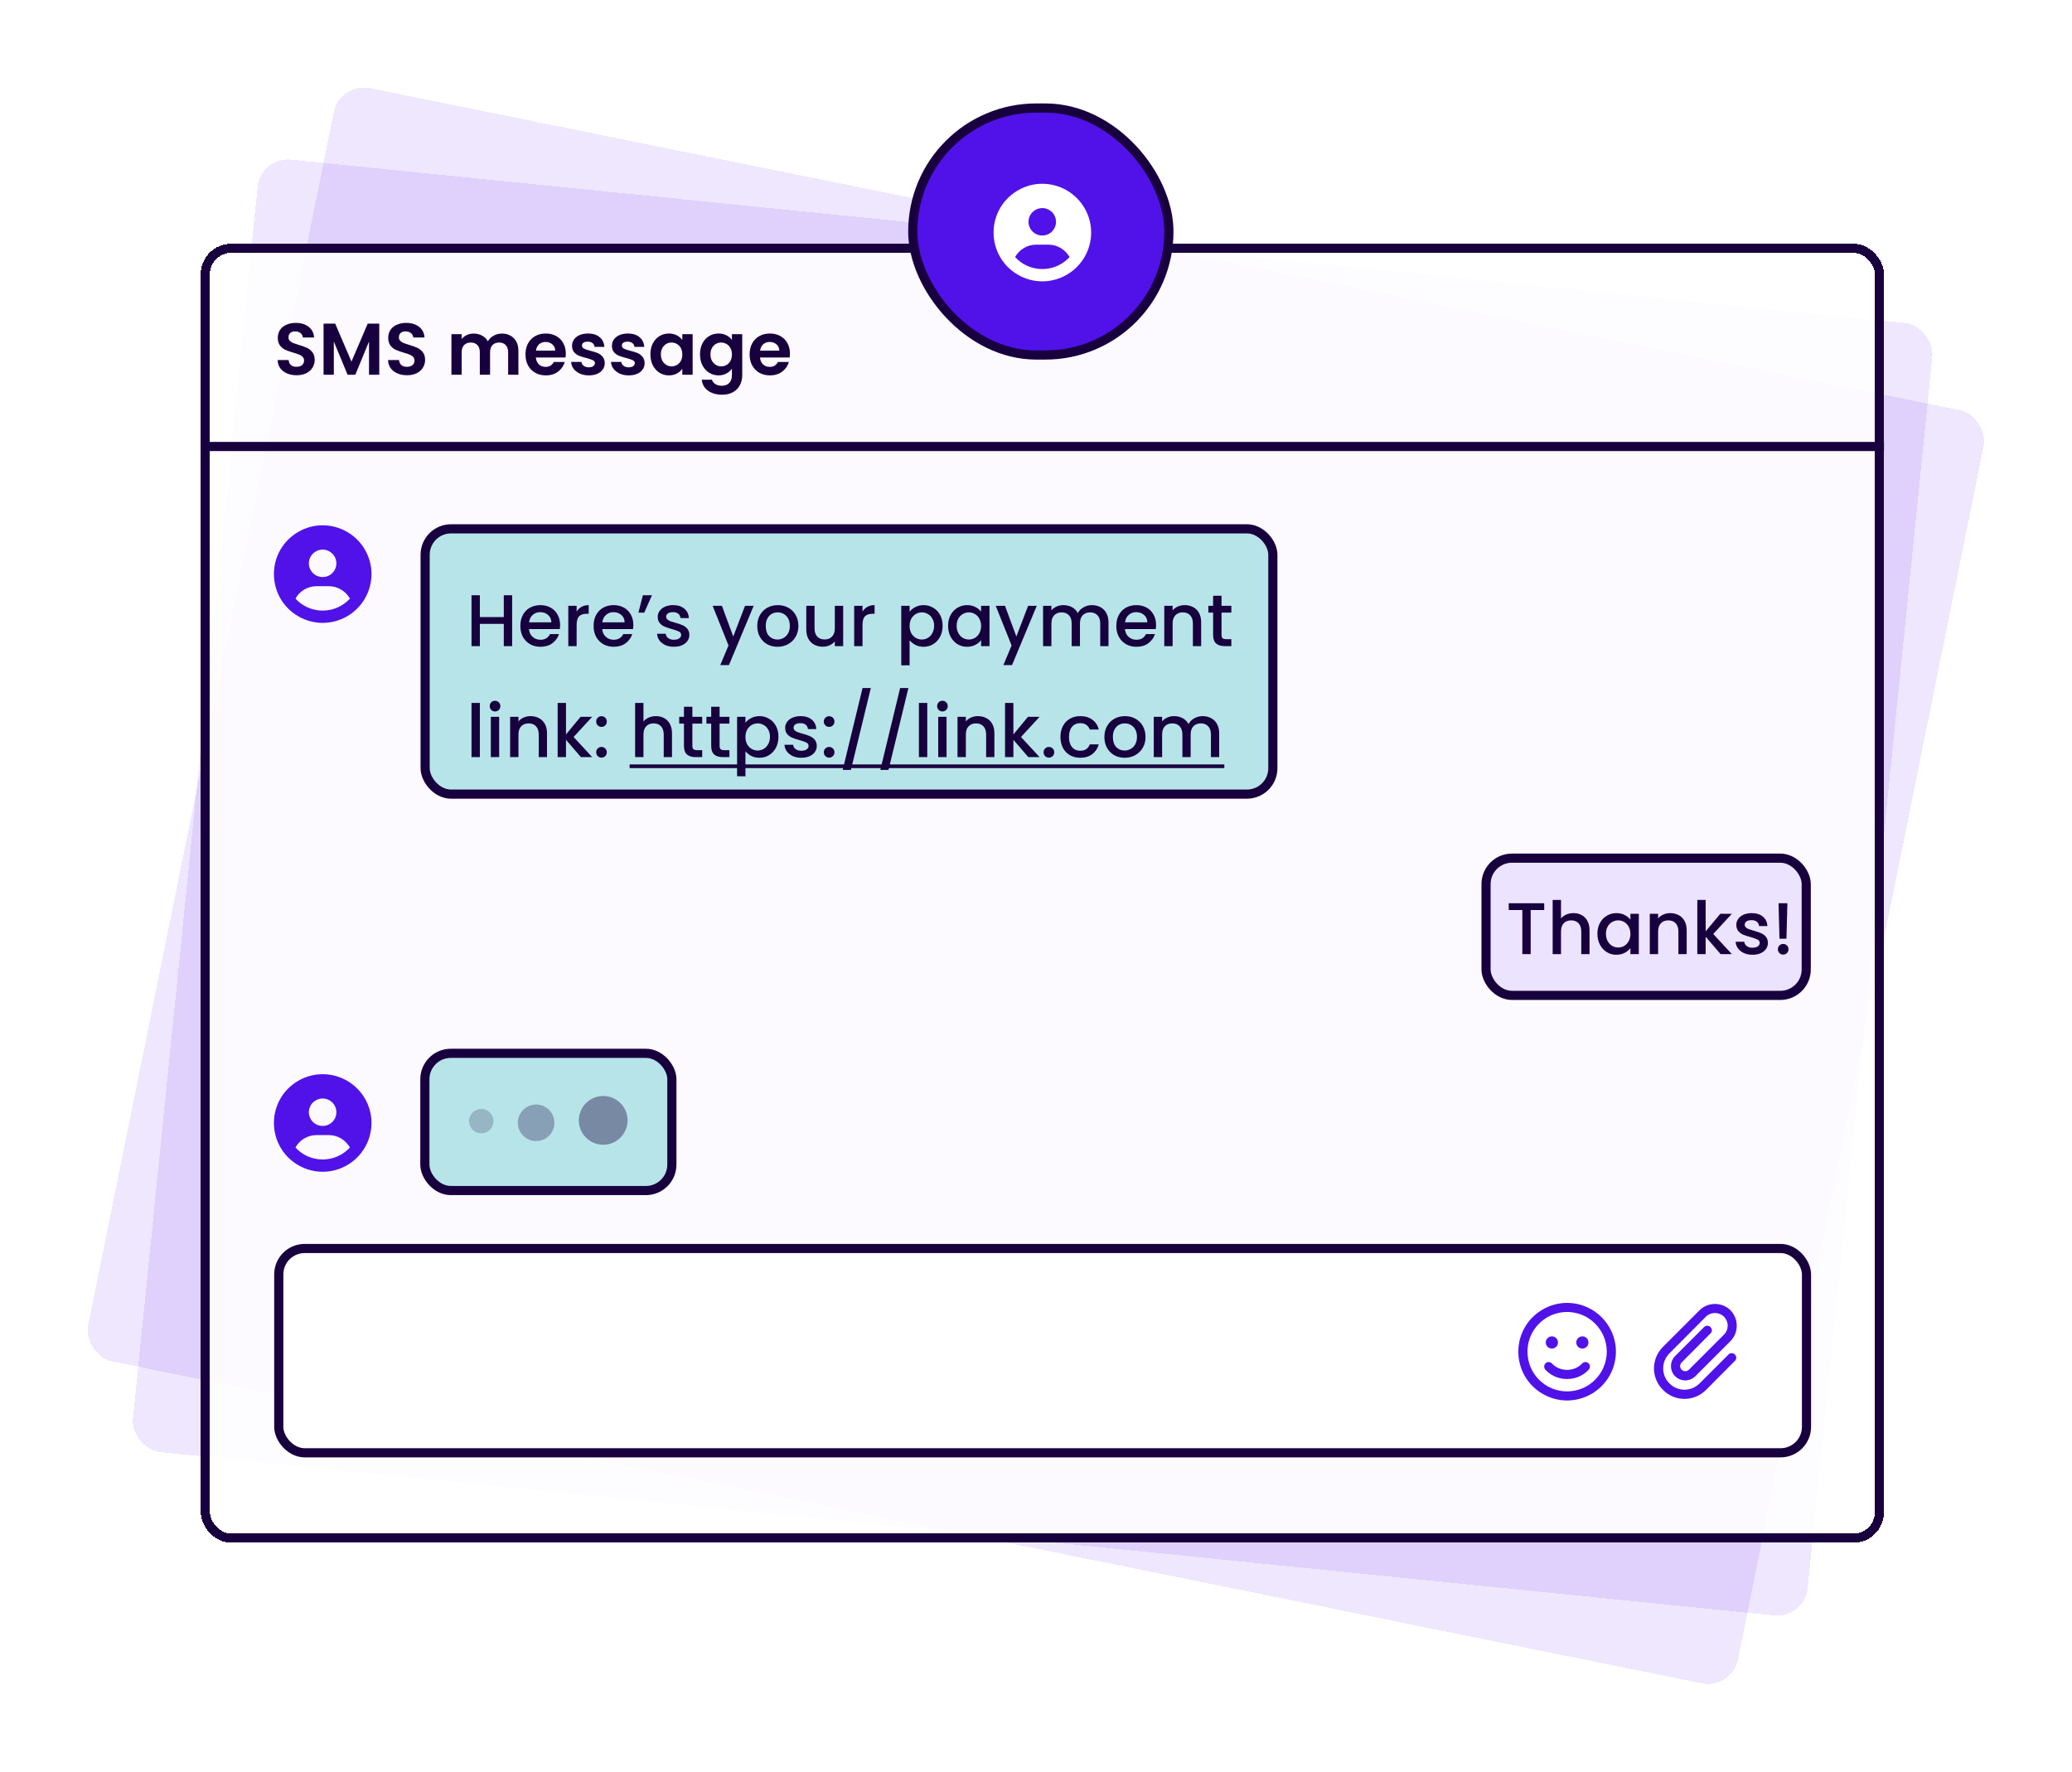 <svg width="504" height="431" viewBox="0 0 504 431" fill="none" xmlns="http://www.w3.org/2000/svg">
<g filter="url(#filter0_d_6183_6848)">
<rect x="79.722" y="17" width="409.438" height="315.979" rx="7.417" transform="rotate(11.449 79.722 17)" fill="#5012E9" fill-opacity="0.1" shape-rendering="crispEdges"/>
</g>
<g filter="url(#filter1_bd_6183_6848)">
<rect x="63.412" y="35.114" width="409.438" height="315.979" rx="7.417" transform="rotate(5.779 63.412 35.114)" fill="#5012E9" fill-opacity="0.1" shape-rendering="crispEdges"/>
</g>
<g filter="url(#filter2_bd_6183_6848)">
<rect x="48.828" y="56.312" width="409.438" height="315.979" rx="7.417" fill="white" fill-opacity="0.9" shape-rendering="crispEdges"/>
<rect x="49.941" y="57.425" width="407.213" height="313.754" rx="6.305" stroke="#18003E" stroke-width="2.225" shape-rendering="crispEdges"/>
</g>
<rect x="103.412" y="128.631" width="206.202" height="64.531" rx="6.305" fill="#B7E4E8" stroke="#18003E" stroke-width="2.225"/>
<rect x="361.469" y="208.739" width="77.882" height="33.378" rx="6.305" fill="#ECE4FF" stroke="#18003E" stroke-width="2.225"/>
<rect x="103.346" y="256.21" width="60.081" height="33.378" rx="6.305" fill="#B7E4E8" stroke="#18003E" stroke-width="2.225"/>
<path d="M72.148 91.271C71.282 91.271 70.499 91.123 69.799 90.826C69.11 90.53 68.564 90.102 68.161 89.545C67.757 88.987 67.55 88.328 67.538 87.569H70.208C70.244 88.079 70.422 88.482 70.742 88.779C71.074 89.076 71.525 89.224 72.095 89.224C72.677 89.224 73.133 89.088 73.466 88.815C73.798 88.53 73.964 88.162 73.964 87.711C73.964 87.343 73.851 87.04 73.626 86.803C73.4 86.566 73.116 86.382 72.772 86.251C72.439 86.109 71.976 85.955 71.383 85.788C70.576 85.551 69.917 85.32 69.407 85.094C68.909 84.857 68.475 84.507 68.107 84.044C67.751 83.569 67.573 82.94 67.573 82.157C67.573 81.421 67.757 80.78 68.125 80.234C68.493 79.688 69.009 79.273 69.674 78.988C70.339 78.692 71.098 78.543 71.953 78.543C73.234 78.543 74.273 78.858 75.068 79.487C75.875 80.104 76.32 80.97 76.403 82.086H73.662C73.638 81.659 73.454 81.308 73.11 81.035C72.777 80.751 72.332 80.608 71.775 80.608C71.288 80.608 70.896 80.733 70.6 80.982C70.315 81.231 70.172 81.593 70.172 82.068C70.172 82.4 70.279 82.679 70.493 82.905C70.718 83.118 70.991 83.296 71.312 83.439C71.644 83.569 72.107 83.723 72.7 83.901C73.507 84.139 74.166 84.376 74.676 84.614C75.186 84.851 75.626 85.207 75.993 85.682C76.362 86.156 76.545 86.779 76.545 87.551C76.545 88.215 76.373 88.832 76.029 89.402C75.685 89.972 75.181 90.429 74.516 90.773C73.851 91.105 73.062 91.271 72.148 91.271ZM92.253 78.721V91.147H89.761V83.065L86.432 91.147H84.545L81.198 83.065V91.147H78.706V78.721H81.537L85.489 87.96L89.441 78.721H92.253ZM99.007 91.271C98.141 91.271 97.358 91.123 96.657 90.826C95.969 90.53 95.423 90.102 95.02 89.545C94.616 88.987 94.409 88.328 94.397 87.569H97.067C97.103 88.079 97.281 88.482 97.601 88.779C97.933 89.076 98.384 89.224 98.954 89.224C99.535 89.224 99.992 89.088 100.325 88.815C100.657 88.53 100.823 88.162 100.823 87.711C100.823 87.343 100.71 87.04 100.485 86.803C100.259 86.566 99.975 86.382 99.63 86.251C99.298 86.109 98.835 85.955 98.242 85.788C97.435 85.551 96.776 85.32 96.266 85.094C95.767 84.857 95.334 84.507 94.966 84.044C94.61 83.569 94.432 82.94 94.432 82.157C94.432 81.421 94.616 80.78 94.984 80.234C95.352 79.688 95.868 79.273 96.533 78.988C97.198 78.692 97.957 78.543 98.811 78.543C100.093 78.543 101.132 78.858 101.927 79.487C102.734 80.104 103.179 80.97 103.262 82.086H100.52C100.497 81.659 100.313 81.308 99.969 81.035C99.636 80.751 99.191 80.608 98.633 80.608C98.147 80.608 97.755 80.733 97.459 80.982C97.174 81.231 97.031 81.593 97.031 82.068C97.031 82.4 97.138 82.679 97.352 82.905C97.577 83.118 97.85 83.296 98.171 83.439C98.503 83.569 98.966 83.723 99.559 83.901C100.366 84.139 101.025 84.376 101.535 84.614C102.045 84.851 102.485 85.207 102.852 85.682C103.22 86.156 103.404 86.779 103.404 87.551C103.404 88.215 103.232 88.832 102.888 89.402C102.544 89.972 102.04 90.429 101.375 90.773C100.71 91.105 99.921 91.271 99.007 91.271ZM122.054 81.142C123.265 81.142 124.238 81.516 124.974 82.264C125.721 82.999 126.095 84.032 126.095 85.361V91.147H123.603V85.699C123.603 84.928 123.407 84.341 123.016 83.937C122.624 83.522 122.09 83.314 121.413 83.314C120.737 83.314 120.197 83.522 119.794 83.937C119.402 84.341 119.206 84.928 119.206 85.699V91.147H116.714V85.699C116.714 84.928 116.518 84.341 116.126 83.937C115.735 83.522 115.201 83.314 114.524 83.314C113.836 83.314 113.29 83.522 112.886 83.937C112.495 84.341 112.299 84.928 112.299 85.699V91.147H109.807V81.285H112.299V82.477C112.619 82.062 113.029 81.736 113.527 81.498C114.038 81.261 114.595 81.142 115.201 81.142C115.972 81.142 116.66 81.308 117.266 81.641C117.871 81.961 118.34 82.424 118.672 83.029C118.992 82.46 119.455 82.003 120.061 81.658C120.678 81.314 121.342 81.142 122.054 81.142ZM137.628 86.002C137.628 86.358 137.604 86.678 137.557 86.963H130.347C130.407 87.675 130.656 88.233 131.095 88.637C131.534 89.04 132.074 89.242 132.715 89.242C133.641 89.242 134.299 88.844 134.691 88.049H137.379C137.094 88.999 136.548 89.782 135.741 90.399C134.934 91.004 133.943 91.307 132.768 91.307C131.819 91.307 130.964 91.099 130.205 90.684C129.457 90.257 128.87 89.657 128.442 88.886C128.027 88.115 127.819 87.224 127.819 86.216C127.819 85.195 128.027 84.299 128.442 83.528C128.858 82.756 129.439 82.163 130.187 81.748C130.935 81.332 131.795 81.124 132.768 81.124C133.706 81.124 134.543 81.326 135.278 81.73C136.026 82.133 136.602 82.709 137.005 83.456C137.42 84.192 137.628 85.041 137.628 86.002ZM135.047 85.29C135.035 84.649 134.804 84.139 134.353 83.759C133.902 83.367 133.35 83.172 132.697 83.172C132.08 83.172 131.558 83.362 131.131 83.741C130.715 84.109 130.46 84.625 130.365 85.29H135.047ZM143.221 91.307C142.414 91.307 141.69 91.165 141.049 90.88C140.409 90.583 139.898 90.185 139.518 89.687C139.151 89.189 138.949 88.637 138.913 88.031H141.423C141.471 88.411 141.655 88.726 141.975 88.975C142.307 89.224 142.717 89.349 143.203 89.349C143.678 89.349 144.046 89.254 144.307 89.064C144.58 88.874 144.717 88.631 144.717 88.334C144.717 88.014 144.55 87.776 144.218 87.622C143.898 87.456 143.381 87.278 142.669 87.088C141.934 86.91 141.328 86.726 140.854 86.536C140.391 86.346 139.987 86.055 139.643 85.664C139.311 85.272 139.145 84.744 139.145 84.079C139.145 83.534 139.299 83.035 139.607 82.584C139.928 82.133 140.379 81.777 140.96 81.516C141.554 81.255 142.248 81.124 143.043 81.124C144.218 81.124 145.156 81.421 145.856 82.014C146.556 82.596 146.942 83.385 147.013 84.382H144.628C144.592 83.99 144.426 83.682 144.129 83.456C143.844 83.219 143.459 83.1 142.972 83.1C142.521 83.1 142.171 83.183 141.922 83.35C141.684 83.516 141.566 83.747 141.566 84.044C141.566 84.376 141.732 84.631 142.064 84.809C142.396 84.975 142.913 85.148 143.613 85.326C144.325 85.504 144.912 85.688 145.375 85.877C145.838 86.067 146.236 86.364 146.568 86.767C146.912 87.159 147.09 87.681 147.102 88.334C147.102 88.904 146.942 89.414 146.621 89.865C146.313 90.316 145.862 90.672 145.268 90.933C144.687 91.182 144.004 91.307 143.221 91.307ZM152.922 91.307C152.115 91.307 151.391 91.165 150.75 90.88C150.109 90.583 149.599 90.185 149.219 89.687C148.851 89.189 148.649 88.637 148.614 88.031H151.124C151.171 88.411 151.355 88.726 151.676 88.975C152.008 89.224 152.417 89.349 152.904 89.349C153.379 89.349 153.747 89.254 154.008 89.064C154.281 88.874 154.417 88.631 154.417 88.334C154.417 88.014 154.251 87.776 153.919 87.622C153.598 87.456 153.082 87.278 152.37 87.088C151.634 86.91 151.029 86.726 150.554 86.536C150.091 86.346 149.688 86.055 149.344 85.664C149.011 85.272 148.845 84.744 148.845 84.079C148.845 83.534 148.999 83.035 149.308 82.584C149.628 82.133 150.079 81.777 150.661 81.516C151.254 81.255 151.949 81.124 152.744 81.124C153.919 81.124 154.856 81.421 155.556 82.014C156.257 82.596 156.642 83.385 156.713 84.382H154.328C154.292 83.99 154.126 83.682 153.83 83.456C153.545 83.219 153.159 83.1 152.672 83.1C152.221 83.1 151.871 83.183 151.622 83.35C151.385 83.516 151.266 83.747 151.266 84.044C151.266 84.376 151.432 84.631 151.765 84.809C152.097 84.975 152.613 85.148 153.313 85.326C154.025 85.504 154.613 85.688 155.076 85.877C155.539 86.067 155.936 86.364 156.268 86.767C156.613 87.159 156.791 87.681 156.802 88.334C156.802 88.904 156.642 89.414 156.322 89.865C156.013 90.316 155.562 90.672 154.969 90.933C154.387 91.182 153.705 91.307 152.922 91.307ZM158.207 86.18C158.207 85.183 158.403 84.299 158.795 83.528C159.198 82.756 159.738 82.163 160.415 81.748C161.103 81.332 161.869 81.124 162.711 81.124C163.447 81.124 164.088 81.273 164.634 81.569C165.192 81.866 165.637 82.24 165.969 82.691V81.285H168.479V91.147H165.969V89.705C165.648 90.168 165.203 90.553 164.634 90.862C164.076 91.159 163.429 91.307 162.693 91.307C161.863 91.307 161.103 91.093 160.415 90.666C159.738 90.239 159.198 89.639 158.795 88.868C158.403 88.085 158.207 87.189 158.207 86.18ZM165.969 86.216C165.969 85.61 165.85 85.094 165.613 84.667C165.376 84.228 165.055 83.895 164.652 83.67C164.248 83.433 163.815 83.314 163.352 83.314C162.889 83.314 162.462 83.427 162.07 83.652C161.679 83.878 161.358 84.21 161.109 84.649C160.872 85.076 160.753 85.587 160.753 86.18C160.753 86.773 160.872 87.296 161.109 87.747C161.358 88.186 161.679 88.524 162.07 88.761C162.474 88.999 162.901 89.117 163.352 89.117C163.815 89.117 164.248 89.005 164.652 88.779C165.055 88.542 165.376 88.21 165.613 87.782C165.85 87.343 165.969 86.821 165.969 86.216ZM174.776 81.124C175.512 81.124 176.159 81.273 176.716 81.569C177.274 81.854 177.713 82.228 178.034 82.691V81.285H180.544V91.218C180.544 92.132 180.36 92.945 179.992 93.657C179.624 94.381 179.072 94.95 178.336 95.366C177.601 95.793 176.71 96.007 175.666 96.007C174.266 96.007 173.115 95.68 172.213 95.028C171.322 94.375 170.818 93.485 170.699 92.357H173.174C173.304 92.808 173.583 93.164 174.011 93.425C174.45 93.698 174.978 93.835 175.595 93.835C176.319 93.835 176.906 93.615 177.357 93.176C177.808 92.749 178.034 92.096 178.034 91.218V89.687C177.713 90.15 177.268 90.535 176.699 90.844C176.141 91.153 175.5 91.307 174.776 91.307C173.945 91.307 173.186 91.093 172.497 90.666C171.809 90.239 171.263 89.639 170.86 88.868C170.468 88.085 170.272 87.189 170.272 86.18C170.272 85.183 170.468 84.299 170.86 83.528C171.263 82.756 171.803 82.163 172.48 81.748C173.168 81.332 173.933 81.124 174.776 81.124ZM178.034 86.216C178.034 85.61 177.915 85.094 177.678 84.667C177.44 84.228 177.12 83.895 176.716 83.67C176.313 83.433 175.88 83.314 175.417 83.314C174.954 83.314 174.527 83.427 174.135 83.652C173.744 83.878 173.423 84.21 173.174 84.649C172.936 85.076 172.818 85.587 172.818 86.18C172.818 86.773 172.936 87.296 173.174 87.747C173.423 88.186 173.744 88.524 174.135 88.761C174.539 88.999 174.966 89.117 175.417 89.117C175.88 89.117 176.313 89.005 176.716 88.779C177.12 88.542 177.44 88.21 177.678 87.782C177.915 87.343 178.034 86.821 178.034 86.216ZM192.146 86.002C192.146 86.358 192.122 86.678 192.074 86.963H184.865C184.924 87.675 185.173 88.233 185.612 88.637C186.052 89.04 186.592 89.242 187.232 89.242C188.158 89.242 188.817 88.844 189.208 88.049H191.896C191.612 88.999 191.066 89.782 190.259 90.399C189.452 91.004 188.461 91.307 187.286 91.307C186.336 91.307 185.482 91.099 184.722 90.684C183.975 90.257 183.387 89.657 182.96 88.886C182.545 88.115 182.337 87.224 182.337 86.216C182.337 85.195 182.545 84.299 182.96 83.528C183.375 82.756 183.957 82.163 184.705 81.748C185.452 81.332 186.313 81.124 187.286 81.124C188.223 81.124 189.06 81.326 189.796 81.73C190.544 82.133 191.119 82.709 191.523 83.456C191.938 84.192 192.146 85.041 192.146 86.002ZM189.564 85.29C189.553 84.649 189.321 84.139 188.87 83.759C188.419 83.367 187.867 83.172 187.215 83.172C186.598 83.172 186.075 83.362 185.648 83.741C185.233 84.109 184.978 84.625 184.883 85.29H189.564Z" fill="#18003E"/>
<a href="https://link.com">
<rect fill="black" fill-opacity="0" y="0.149" width="126.103" height="26.703"/>
</a>
<path d="M124.574 144.789V157.161H122.545V151.749H116.724V157.161H114.694V144.789H116.724V150.094H122.545V144.789H124.574ZM136.236 152.016C136.236 152.384 136.212 152.717 136.165 153.013H128.67C128.73 153.797 129.02 154.426 129.542 154.9C130.065 155.375 130.706 155.612 131.465 155.612C132.557 155.612 133.328 155.155 133.779 154.242H135.969C135.672 155.144 135.132 155.885 134.349 156.467C133.578 157.037 132.616 157.321 131.465 157.321C130.527 157.321 129.685 157.114 128.937 156.698C128.201 156.271 127.62 155.678 127.193 154.918C126.777 154.147 126.57 153.257 126.57 152.248C126.57 151.239 126.771 150.355 127.175 149.595C127.59 148.824 128.166 148.231 128.902 147.815C129.649 147.4 130.504 147.192 131.465 147.192C132.391 147.192 133.216 147.394 133.939 147.797C134.663 148.201 135.227 148.771 135.631 149.506C136.034 150.23 136.236 151.067 136.236 152.016ZM134.117 151.376C134.106 150.628 133.839 150.029 133.316 149.578C132.794 149.127 132.147 148.901 131.376 148.901C130.676 148.901 130.077 149.127 129.578 149.578C129.08 150.017 128.783 150.616 128.688 151.376H134.117ZM140.262 148.777C140.559 148.278 140.951 147.892 141.437 147.619C141.936 147.335 142.523 147.192 143.2 147.192V149.293H142.683C141.888 149.293 141.283 149.495 140.868 149.898C140.464 150.302 140.262 151.002 140.262 151.999V157.161H138.233V147.352H140.262V148.777ZM154.055 152.016C154.055 152.384 154.031 152.717 153.984 153.013H146.489C146.549 153.797 146.839 154.426 147.361 154.9C147.884 155.375 148.525 155.612 149.284 155.612C150.376 155.612 151.147 155.155 151.598 154.242H153.788C153.491 155.144 152.951 155.885 152.168 156.467C151.397 157.037 150.435 157.321 149.284 157.321C148.347 157.321 147.504 157.114 146.756 156.698C146.02 156.271 145.439 155.678 145.012 154.918C144.596 154.147 144.389 153.257 144.389 152.248C144.389 151.239 144.59 150.355 144.994 149.595C145.409 148.824 145.985 148.231 146.721 147.815C147.468 147.4 148.323 147.192 149.284 147.192C150.21 147.192 151.035 147.394 151.759 147.797C152.482 148.201 153.046 148.771 153.45 149.506C153.853 150.23 154.055 151.067 154.055 152.016ZM151.937 151.376C151.925 150.628 151.658 150.029 151.135 149.578C150.613 149.127 149.966 148.901 149.195 148.901C148.495 148.901 147.896 149.127 147.397 149.578C146.899 150.017 146.602 150.616 146.507 151.376H151.937ZM156.372 144.789H158.58L156.711 149.026H155.287L156.372 144.789ZM163.924 157.321C163.152 157.321 162.458 157.185 161.841 156.912C161.236 156.627 160.755 156.247 160.399 155.773C160.043 155.286 159.853 154.746 159.829 154.153H161.93C161.966 154.568 162.161 154.918 162.517 155.203C162.885 155.476 163.342 155.612 163.888 155.612C164.458 155.612 164.897 155.506 165.205 155.292C165.526 155.066 165.686 154.782 165.686 154.437C165.686 154.07 165.508 153.797 165.152 153.619C164.808 153.441 164.256 153.245 163.496 153.031C162.761 152.829 162.161 152.634 161.698 152.444C161.236 152.254 160.832 151.963 160.488 151.571C160.156 151.18 159.99 150.664 159.99 150.023C159.99 149.5 160.144 149.026 160.452 148.599C160.761 148.159 161.2 147.815 161.77 147.566C162.351 147.317 163.016 147.192 163.763 147.192C164.879 147.192 165.775 147.477 166.452 148.047C167.14 148.604 167.508 149.37 167.555 150.343H165.526C165.49 149.904 165.312 149.554 164.992 149.293C164.671 149.032 164.238 148.901 163.692 148.901C163.158 148.901 162.749 149.002 162.464 149.204C162.179 149.406 162.037 149.673 162.037 150.005C162.037 150.266 162.132 150.486 162.322 150.664C162.511 150.842 162.743 150.984 163.016 151.091C163.289 151.186 163.692 151.31 164.226 151.465C164.938 151.654 165.52 151.85 165.971 152.052C166.434 152.242 166.831 152.527 167.164 152.907C167.496 153.286 167.668 153.791 167.68 154.42C167.68 154.977 167.526 155.476 167.217 155.915C166.908 156.354 166.469 156.698 165.9 156.948C165.342 157.197 164.683 157.321 163.924 157.321ZM183.327 147.352L177.31 161.772H175.209L177.203 157.001L173.34 147.352H175.601L178.36 154.829L181.226 147.352H183.327ZM189.113 157.321C188.187 157.321 187.35 157.114 186.603 156.698C185.855 156.271 185.267 155.678 184.84 154.918C184.413 154.147 184.199 153.257 184.199 152.248C184.199 151.251 184.419 150.367 184.858 149.595C185.297 148.824 185.896 148.231 186.656 147.815C187.416 147.4 188.264 147.192 189.202 147.192C190.139 147.192 190.988 147.4 191.747 147.815C192.507 148.231 193.106 148.824 193.545 149.595C193.984 150.367 194.204 151.251 194.204 152.248C194.204 153.245 193.978 154.129 193.527 154.9C193.076 155.672 192.459 156.271 191.676 156.698C190.905 157.114 190.05 157.321 189.113 157.321ZM189.113 155.559C189.635 155.559 190.121 155.434 190.572 155.185C191.035 154.936 191.409 154.562 191.694 154.064C191.979 153.565 192.121 152.96 192.121 152.248C192.121 151.536 191.985 150.936 191.712 150.45C191.439 149.951 191.077 149.578 190.626 149.328C190.175 149.079 189.688 148.955 189.166 148.955C188.644 148.955 188.157 149.079 187.706 149.328C187.267 149.578 186.917 149.951 186.656 150.45C186.395 150.936 186.264 151.536 186.264 152.248C186.264 153.304 186.531 154.123 187.065 154.705C187.611 155.274 188.294 155.559 189.113 155.559ZM205.093 147.352V157.161H203.064V156.004C202.743 156.408 202.322 156.728 201.8 156.965C201.289 157.191 200.744 157.304 200.162 157.304C199.391 157.304 198.696 157.143 198.079 156.823C197.474 156.502 196.993 156.028 196.637 155.399C196.293 154.77 196.121 154.01 196.121 153.12V147.352H198.133V152.818C198.133 153.696 198.352 154.372 198.791 154.847C199.23 155.31 199.83 155.541 200.589 155.541C201.349 155.541 201.948 155.31 202.387 154.847C202.838 154.372 203.064 153.696 203.064 152.818V147.352H205.093ZM209.8 148.777C210.097 148.278 210.488 147.892 210.975 147.619C211.473 147.335 212.061 147.192 212.737 147.192V149.293H212.221C211.426 149.293 210.821 149.495 210.405 149.898C210.002 150.302 209.8 151.002 209.8 151.999V157.161H207.771V147.352H209.8V148.777ZM221.256 148.794C221.601 148.343 222.069 147.964 222.663 147.655C223.256 147.346 223.927 147.192 224.674 147.192C225.529 147.192 226.306 147.406 227.006 147.833C227.718 148.248 228.276 148.836 228.68 149.595C229.083 150.355 229.285 151.227 229.285 152.212C229.285 153.197 229.083 154.081 228.68 154.865C228.276 155.636 227.718 156.241 227.006 156.68C226.306 157.108 225.529 157.321 224.674 157.321C223.927 157.321 223.262 157.173 222.681 156.876C222.099 156.568 221.624 156.188 221.256 155.737V161.825H219.227V147.352H221.256V148.794ZM227.22 152.212C227.22 151.536 227.078 150.954 226.793 150.468C226.52 149.969 226.152 149.595 225.689 149.346C225.238 149.085 224.751 148.955 224.229 148.955C223.719 148.955 223.232 149.085 222.77 149.346C222.319 149.607 221.951 149.987 221.666 150.486C221.393 150.984 221.256 151.571 221.256 152.248C221.256 152.924 221.393 153.518 221.666 154.028C221.951 154.526 222.319 154.906 222.77 155.167C223.232 155.428 223.719 155.559 224.229 155.559C224.751 155.559 225.238 155.428 225.689 155.167C226.152 154.894 226.52 154.503 226.793 153.992C227.078 153.482 227.22 152.889 227.22 152.212ZM230.615 152.212C230.615 151.227 230.817 150.355 231.221 149.595C231.636 148.836 232.194 148.248 232.894 147.833C233.606 147.406 234.389 147.192 235.244 147.192C236.015 147.192 236.686 147.346 237.255 147.655C237.837 147.952 238.3 148.326 238.644 148.777V147.352H240.691V157.161H238.644V155.701C238.3 156.164 237.831 156.55 237.238 156.859C236.644 157.167 235.968 157.321 235.208 157.321C234.366 157.321 233.594 157.108 232.894 156.68C232.194 156.241 231.636 155.636 231.221 154.865C230.817 154.081 230.615 153.197 230.615 152.212ZM238.644 152.248C238.644 151.571 238.501 150.984 238.217 150.486C237.944 149.987 237.582 149.607 237.131 149.346C236.68 149.085 236.193 148.955 235.671 148.955C235.149 148.955 234.662 149.085 234.211 149.346C233.76 149.595 233.392 149.969 233.108 150.468C232.835 150.954 232.698 151.536 232.698 152.212C232.698 152.889 232.835 153.482 233.108 153.992C233.392 154.503 233.76 154.894 234.211 155.167C234.674 155.428 235.161 155.559 235.671 155.559C236.193 155.559 236.68 155.428 237.131 155.167C237.582 154.906 237.944 154.526 238.217 154.028C238.501 153.518 238.644 152.924 238.644 152.248ZM252.186 147.352L246.169 161.772H244.069L246.062 157.001L242.199 147.352H244.46L247.22 154.829L250.086 147.352H252.186ZM265.591 147.192C266.363 147.192 267.051 147.352 267.656 147.673C268.274 147.993 268.754 148.468 269.098 149.097C269.454 149.726 269.632 150.486 269.632 151.376V157.161H267.621V151.678C267.621 150.8 267.401 150.129 266.962 149.667C266.523 149.192 265.924 148.955 265.164 148.955C264.405 148.955 263.799 149.192 263.348 149.667C262.909 150.129 262.69 150.8 262.69 151.678V157.161H260.678V151.678C260.678 150.8 260.459 150.129 260.019 149.667C259.58 149.192 258.981 148.955 258.222 148.955C257.462 148.955 256.857 149.192 256.406 149.667C255.967 150.129 255.747 150.8 255.747 151.678V157.161H253.718V147.352H255.747V148.474C256.079 148.07 256.501 147.756 257.011 147.53C257.521 147.305 258.067 147.192 258.649 147.192C259.432 147.192 260.132 147.358 260.749 147.691C261.366 148.023 261.841 148.504 262.173 149.133C262.47 148.539 262.933 148.07 263.562 147.726C264.191 147.37 264.867 147.192 265.591 147.192ZM281.205 152.016C281.205 152.384 281.181 152.717 281.133 153.013H273.639C273.698 153.797 273.989 154.426 274.511 154.9C275.033 155.375 275.674 155.612 276.434 155.612C277.526 155.612 278.297 155.155 278.748 154.242H280.938C280.641 155.144 280.101 155.885 279.318 156.467C278.546 157.037 277.585 157.321 276.434 157.321C275.496 157.321 274.654 157.114 273.906 156.698C273.17 156.271 272.589 155.678 272.161 154.918C271.746 154.147 271.538 153.257 271.538 152.248C271.538 151.239 271.74 150.355 272.144 149.595C272.559 148.824 273.134 148.231 273.87 147.815C274.618 147.4 275.472 147.192 276.434 147.192C277.359 147.192 278.184 147.394 278.908 147.797C279.632 148.201 280.196 148.771 280.599 149.506C281.003 150.23 281.205 151.067 281.205 152.016ZM279.086 151.376C279.074 150.628 278.807 150.029 278.285 149.578C277.763 149.127 277.116 148.901 276.345 148.901C275.645 148.901 275.045 149.127 274.547 149.578C274.048 150.017 273.752 150.616 273.657 151.376H279.086ZM288.151 147.192C288.922 147.192 289.61 147.352 290.216 147.673C290.833 147.993 291.313 148.468 291.657 149.097C292.002 149.726 292.174 150.486 292.174 151.376V157.161H290.162V151.678C290.162 150.8 289.943 150.129 289.503 149.667C289.064 149.192 288.465 148.955 287.706 148.955C286.946 148.955 286.341 149.192 285.89 149.667C285.451 150.129 285.231 150.8 285.231 151.678V157.161H283.202V147.352H285.231V148.474C285.563 148.07 285.985 147.756 286.495 147.53C287.017 147.305 287.569 147.192 288.151 147.192ZM297.13 149.008V154.437C297.13 154.805 297.213 155.072 297.379 155.239C297.557 155.393 297.854 155.47 298.269 155.47H299.515V157.161H297.913C296.999 157.161 296.299 156.948 295.813 156.52C295.326 156.093 295.083 155.399 295.083 154.437V149.008H293.926V147.352H295.083V144.914H297.13V147.352H299.515V149.008H297.13ZM116.724 170.988V184.161H114.694V170.988H116.724ZM120.421 173.053C120.053 173.053 119.744 172.928 119.495 172.679C119.246 172.43 119.121 172.121 119.121 171.753C119.121 171.385 119.246 171.077 119.495 170.828C119.744 170.578 120.053 170.454 120.421 170.454C120.777 170.454 121.079 170.578 121.329 170.828C121.578 171.077 121.703 171.385 121.703 171.753C121.703 172.121 121.578 172.43 121.329 172.679C121.079 172.928 120.777 173.053 120.421 173.053ZM121.418 174.352V184.161H119.388V174.352H121.418ZM129.031 174.192C129.802 174.192 130.491 174.352 131.096 174.673C131.713 174.993 132.194 175.468 132.538 176.097C132.882 176.726 133.054 177.486 133.054 178.376V184.161H131.043V178.678C131.043 177.8 130.823 177.129 130.384 176.667C129.945 176.192 129.345 175.955 128.586 175.955C127.826 175.955 127.221 176.192 126.77 176.667C126.331 177.129 126.111 177.8 126.111 178.678V184.161H124.082V174.352H126.111V175.474C126.444 175.07 126.865 174.756 127.375 174.53C127.898 174.305 128.449 174.192 129.031 174.192ZM139.523 179.266L144.045 184.161H141.304L137.672 179.942V184.161H135.643V170.988H137.672V178.643L141.232 174.352H144.045L139.523 179.266ZM146.319 184.286C145.951 184.286 145.642 184.161 145.393 183.912C145.144 183.663 145.019 183.354 145.019 182.986C145.019 182.618 145.144 182.31 145.393 182.061C145.642 181.811 145.951 181.687 146.319 181.687C146.675 181.687 146.977 181.811 147.226 182.061C147.476 182.31 147.6 182.618 147.6 182.986C147.6 183.354 147.476 183.663 147.226 183.912C146.977 184.161 146.675 184.286 146.319 184.286ZM146.319 176.809C145.951 176.809 145.642 176.684 145.393 176.435C145.144 176.186 145.019 175.877 145.019 175.51C145.019 175.142 145.144 174.833 145.393 174.584C145.642 174.335 145.951 174.21 146.319 174.21C146.675 174.21 146.977 174.335 147.226 174.584C147.476 174.833 147.6 175.142 147.6 175.51C147.6 175.877 147.476 176.186 147.226 176.435C146.977 176.684 146.675 176.809 146.319 176.809ZM159.561 174.192C160.309 174.192 160.973 174.352 161.555 174.673C162.148 174.993 162.611 175.468 162.943 176.097C163.287 176.726 163.459 177.486 163.459 178.376V184.161H161.448V178.678C161.448 177.8 161.228 177.129 160.789 176.667C160.35 176.192 159.751 175.955 158.991 175.955C158.232 175.955 157.626 176.192 157.175 176.667C156.736 177.129 156.517 177.8 156.517 178.678V184.161H154.487V170.988H156.517V175.492C156.861 175.076 157.294 174.756 157.816 174.53C158.35 174.305 158.932 174.192 159.561 174.192ZM168.416 176.008V181.437C168.416 181.805 168.499 182.072 168.665 182.239C168.843 182.393 169.14 182.47 169.555 182.47H170.801V184.161H169.199C168.285 184.161 167.585 183.948 167.098 183.52C166.612 183.093 166.369 182.399 166.369 181.437V176.008H165.211V174.352H166.369V171.914H168.416V174.352H170.801V176.008H168.416ZM175.039 176.008V181.437C175.039 181.805 175.122 182.072 175.288 182.239C175.466 182.393 175.763 182.47 176.178 182.47H177.425V184.161H175.822C174.909 184.161 174.208 183.948 173.722 183.52C173.235 183.093 172.992 182.399 172.992 181.437V176.008H171.835V174.352H172.992V171.914H175.039V174.352H177.425V176.008H175.039ZM181.324 175.794C181.669 175.343 182.137 174.964 182.731 174.655C183.324 174.346 183.995 174.192 184.742 174.192C185.597 174.192 186.374 174.406 187.074 174.833C187.786 175.248 188.344 175.836 188.748 176.595C189.151 177.355 189.353 178.227 189.353 179.212C189.353 180.197 189.151 181.081 188.748 181.865C188.344 182.636 187.786 183.241 187.074 183.68C186.374 184.108 185.597 184.321 184.742 184.321C183.995 184.321 183.33 184.173 182.749 183.876C182.167 183.568 181.692 183.188 181.324 182.737V188.825H179.295V174.352H181.324V175.794ZM187.288 179.212C187.288 178.536 187.146 177.954 186.861 177.468C186.588 176.969 186.22 176.595 185.757 176.346C185.306 176.085 184.819 175.955 184.297 175.955C183.787 175.955 183.3 176.085 182.838 176.346C182.387 176.607 182.019 176.987 181.734 177.486C181.461 177.984 181.324 178.571 181.324 179.248C181.324 179.924 181.461 180.518 181.734 181.028C182.019 181.526 182.387 181.906 182.838 182.167C183.3 182.428 183.787 182.559 184.297 182.559C184.819 182.559 185.306 182.428 185.757 182.167C186.22 181.894 186.588 181.503 186.861 180.992C187.146 180.482 187.288 179.889 187.288 179.212ZM194.92 184.321C194.149 184.321 193.454 184.185 192.837 183.912C192.232 183.627 191.751 183.247 191.395 182.773C191.039 182.286 190.849 181.746 190.826 181.153H192.926C192.962 181.568 193.158 181.918 193.514 182.203C193.882 182.476 194.339 182.612 194.885 182.612C195.454 182.612 195.893 182.506 196.202 182.292C196.522 182.066 196.682 181.782 196.682 181.437C196.682 181.07 196.504 180.797 196.148 180.619C195.804 180.441 195.252 180.245 194.493 180.031C193.757 179.829 193.158 179.634 192.695 179.444C192.232 179.254 191.829 178.963 191.484 178.571C191.152 178.18 190.986 177.664 190.986 177.023C190.986 176.5 191.14 176.026 191.449 175.599C191.757 175.159 192.196 174.815 192.766 174.566C193.348 174.317 194.012 174.192 194.76 174.192C195.875 174.192 196.771 174.477 197.448 175.047C198.136 175.604 198.504 176.37 198.552 177.343H196.522C196.487 176.904 196.309 176.554 195.988 176.293C195.668 176.032 195.235 175.901 194.689 175.901C194.155 175.901 193.745 176.002 193.46 176.204C193.176 176.406 193.033 176.673 193.033 177.005C193.033 177.266 193.128 177.486 193.318 177.664C193.508 177.842 193.739 177.984 194.012 178.091C194.285 178.186 194.689 178.31 195.223 178.465C195.935 178.654 196.516 178.85 196.967 179.052C197.43 179.242 197.828 179.527 198.16 179.907C198.492 180.286 198.664 180.791 198.676 181.42C198.676 181.977 198.522 182.476 198.213 182.915C197.905 183.354 197.466 183.698 196.896 183.948C196.338 184.197 195.68 184.321 194.92 184.321ZM201.688 184.286C201.32 184.286 201.011 184.161 200.762 183.912C200.513 183.663 200.388 183.354 200.388 182.986C200.388 182.618 200.513 182.31 200.762 182.061C201.011 181.811 201.32 181.687 201.688 181.687C202.044 181.687 202.347 181.811 202.596 182.061C202.845 182.31 202.97 182.618 202.97 182.986C202.97 183.354 202.845 183.663 202.596 183.912C202.347 184.161 202.044 184.286 201.688 184.286ZM201.688 176.809C201.32 176.809 201.011 176.684 200.762 176.435C200.513 176.186 200.388 175.877 200.388 175.51C200.388 175.142 200.513 174.833 200.762 174.584C201.011 174.335 201.32 174.21 201.688 174.21C202.044 174.21 202.347 174.335 202.596 174.584C202.845 174.833 202.97 175.142 202.97 175.51C202.97 175.877 202.845 176.186 202.596 176.435C202.347 176.684 202.044 176.809 201.688 176.809ZM211.819 167.356L206.977 187.276H204.983L209.808 167.356H211.819ZM220.963 167.356L216.121 187.276H214.128L218.952 167.356H220.963ZM225.55 170.988V184.161H223.521V170.988H225.55ZM229.247 173.053C228.879 173.053 228.571 172.928 228.322 172.679C228.072 172.43 227.948 172.121 227.948 171.753C227.948 171.385 228.072 171.077 228.322 170.828C228.571 170.578 228.879 170.454 229.247 170.454C229.603 170.454 229.906 170.578 230.155 170.828C230.404 171.077 230.529 171.385 230.529 171.753C230.529 172.121 230.404 172.43 230.155 172.679C229.906 172.928 229.603 173.053 229.247 173.053ZM230.244 174.352V184.161H228.215V174.352H230.244ZM237.857 174.192C238.629 174.192 239.317 174.352 239.922 174.673C240.54 174.993 241.02 175.468 241.364 176.097C241.709 176.726 241.881 177.486 241.881 178.376V184.161H239.869V178.678C239.869 177.8 239.649 177.129 239.21 176.667C238.771 176.192 238.172 175.955 237.412 175.955C236.653 175.955 236.048 176.192 235.597 176.667C235.158 177.129 234.938 177.8 234.938 178.678V184.161H232.909V174.352H234.938V175.474C235.27 175.07 235.692 174.756 236.202 174.53C236.724 174.305 237.276 174.192 237.857 174.192ZM248.35 179.266L252.872 184.161H250.13L246.499 179.942V184.161H244.469V170.988H246.499V178.643L250.059 174.352H252.872L248.35 179.266ZM255.145 184.286C254.777 184.286 254.469 184.161 254.219 183.912C253.97 183.663 253.846 183.354 253.846 182.986C253.846 182.618 253.97 182.31 254.219 182.061C254.469 181.811 254.777 181.687 255.145 181.687C255.501 181.687 255.804 181.811 256.053 182.061C256.302 182.31 256.427 182.618 256.427 182.986C256.427 183.354 256.302 183.663 256.053 183.912C255.804 184.161 255.501 184.286 255.145 184.286ZM257.944 179.248C257.944 178.239 258.145 177.355 258.549 176.595C258.964 175.824 259.534 175.231 260.258 174.815C260.982 174.4 261.813 174.192 262.75 174.192C263.937 174.192 264.916 174.477 265.687 175.047C266.471 175.604 266.999 176.406 267.272 177.45H265.082C264.904 176.963 264.619 176.584 264.228 176.311C263.836 176.038 263.343 175.901 262.75 175.901C261.919 175.901 261.255 176.198 260.756 176.791C260.27 177.373 260.026 178.192 260.026 179.248C260.026 180.304 260.27 181.129 260.756 181.722C261.255 182.316 261.919 182.612 262.75 182.612C263.925 182.612 264.702 182.096 265.082 181.064H267.272C266.987 182.061 266.453 182.856 265.67 183.449C264.886 184.031 263.913 184.321 262.75 184.321C261.813 184.321 260.982 184.114 260.258 183.698C259.534 183.271 258.964 182.678 258.549 181.918C258.145 181.147 257.944 180.257 257.944 179.248ZM273.549 184.321C272.623 184.321 271.786 184.114 271.039 183.698C270.291 183.271 269.704 182.678 269.276 181.918C268.849 181.147 268.635 180.257 268.635 179.248C268.635 178.251 268.855 177.367 269.294 176.595C269.733 175.824 270.333 175.231 271.092 174.815C271.852 174.4 272.7 174.192 273.638 174.192C274.575 174.192 275.424 174.4 276.183 174.815C276.943 175.231 277.542 175.824 277.981 176.595C278.42 177.367 278.64 178.251 278.64 179.248C278.64 180.245 278.415 181.129 277.964 181.9C277.513 182.672 276.895 183.271 276.112 183.698C275.341 184.114 274.486 184.321 273.549 184.321ZM273.549 182.559C274.071 182.559 274.558 182.434 275.008 182.185C275.471 181.936 275.845 181.562 276.13 181.064C276.415 180.565 276.557 179.96 276.557 179.248C276.557 178.536 276.421 177.936 276.148 177.45C275.875 176.951 275.513 176.578 275.062 176.328C274.611 176.079 274.124 175.955 273.602 175.955C273.08 175.955 272.593 176.079 272.142 176.328C271.703 176.578 271.353 176.951 271.092 177.45C270.831 177.936 270.7 178.536 270.7 179.248C270.7 180.304 270.968 181.123 271.502 181.705C272.047 182.274 272.73 182.559 273.549 182.559ZM292.52 174.192C293.291 174.192 293.98 174.352 294.585 174.673C295.202 174.993 295.683 175.468 296.027 176.097C296.383 176.726 296.561 177.486 296.561 178.376V184.161H294.549V178.678C294.549 177.8 294.33 177.129 293.891 176.667C293.452 176.192 292.852 175.955 292.093 175.955C291.333 175.955 290.728 176.192 290.277 176.667C289.838 177.129 289.618 177.8 289.618 178.678V184.161H287.607V178.678C287.607 177.8 287.387 177.129 286.948 176.667C286.509 176.192 285.91 175.955 285.15 175.955C284.39 175.955 283.785 176.192 283.334 176.667C282.895 177.129 282.676 177.8 282.676 178.678V184.161H280.646V174.352H282.676V175.474C283.008 175.07 283.429 174.756 283.939 174.53C284.45 174.305 284.996 174.192 285.577 174.192C286.361 174.192 287.061 174.358 287.678 174.691C288.295 175.023 288.77 175.504 289.102 176.133C289.399 175.539 289.862 175.07 290.491 174.726C291.119 174.37 291.796 174.192 292.52 174.192Z" fill="#18003E"/>
<path d="M153.152 185.941H297.807V186.831H153.152V185.941Z" fill="#18003E"/>
<path d="M375.619 219.704V221.36H372.326V232.076H370.296V221.36H366.985V219.704H375.619ZM382.748 222.107C383.495 222.107 384.16 222.268 384.742 222.588C385.335 222.909 385.798 223.383 386.13 224.012C386.474 224.641 386.646 225.401 386.646 226.291V232.076H384.635V226.594C384.635 225.715 384.415 225.045 383.976 224.582C383.537 224.107 382.938 223.87 382.178 223.87C381.419 223.87 380.813 224.107 380.362 224.582C379.923 225.045 379.704 225.715 379.704 226.594V232.076H377.674V218.903H379.704V223.407C380.048 222.992 380.481 222.671 381.003 222.446C381.537 222.22 382.119 222.107 382.748 222.107ZM388.559 227.128C388.559 226.143 388.76 225.27 389.164 224.511C389.579 223.751 390.137 223.164 390.837 222.748C391.549 222.321 392.332 222.107 393.187 222.107C393.958 222.107 394.629 222.262 395.199 222.57C395.78 222.867 396.243 223.241 396.587 223.692V222.268H398.634V232.076H396.587V230.617C396.243 231.08 395.774 231.465 395.181 231.774C394.587 232.082 393.911 232.237 393.151 232.237C392.309 232.237 391.537 232.023 390.837 231.596C390.137 231.157 389.579 230.551 389.164 229.78C388.76 228.997 388.559 228.113 388.559 227.128ZM396.587 227.163C396.587 226.487 396.445 225.899 396.16 225.401C395.887 224.902 395.525 224.523 395.074 224.261C394.623 224 394.136 223.87 393.614 223.87C393.092 223.87 392.605 224 392.154 224.261C391.703 224.511 391.336 224.885 391.051 225.383C390.778 225.87 390.641 226.451 390.641 227.128C390.641 227.804 390.778 228.397 391.051 228.908C391.336 229.418 391.703 229.81 392.154 230.083C392.617 230.344 393.104 230.474 393.614 230.474C394.136 230.474 394.623 230.344 395.074 230.083C395.525 229.822 395.887 229.442 396.16 228.943C396.445 228.433 396.587 227.84 396.587 227.163ZM406.249 222.107C407.02 222.107 407.708 222.268 408.314 222.588C408.931 222.909 409.411 223.383 409.756 224.012C410.1 224.641 410.272 225.401 410.272 226.291V232.076H408.26V226.594C408.26 225.715 408.041 225.045 407.602 224.582C407.162 224.107 406.563 223.87 405.804 223.87C405.044 223.87 404.439 224.107 403.988 224.582C403.549 225.045 403.329 225.715 403.329 226.594V232.076H401.3V222.268H403.329V223.389C403.661 222.986 404.083 222.671 404.593 222.446C405.115 222.22 405.667 222.107 406.249 222.107ZM416.741 227.181L421.263 232.076H418.521L414.89 227.857V232.076H412.86V218.903H414.89V226.558L418.45 222.268H421.263L416.741 227.181ZM426.278 232.237C425.506 232.237 424.812 232.1 424.195 231.827C423.59 231.542 423.109 231.163 422.753 230.688C422.397 230.201 422.207 229.661 422.183 229.068H424.284C424.32 229.483 424.515 229.833 424.871 230.118C425.239 230.391 425.696 230.528 426.242 230.528C426.812 230.528 427.251 230.421 427.559 230.207C427.88 229.982 428.04 229.697 428.04 229.353C428.04 228.985 427.862 228.712 427.506 228.534C427.162 228.356 426.61 228.16 425.85 227.946C425.115 227.745 424.515 227.549 424.052 227.359C423.59 227.169 423.186 226.878 422.842 226.487C422.51 226.095 422.344 225.579 422.344 224.938C422.344 224.416 422.498 223.941 422.806 223.514C423.115 223.075 423.554 222.731 424.124 222.481C424.705 222.232 425.37 222.107 426.117 222.107C427.233 222.107 428.129 222.392 428.806 222.962C429.494 223.52 429.862 224.285 429.909 225.258H427.88C427.844 224.819 427.666 224.469 427.346 224.208C427.025 223.947 426.592 223.816 426.046 223.816C425.512 223.816 425.103 223.917 424.818 224.119C424.533 224.321 424.391 224.588 424.391 224.92C424.391 225.181 424.486 225.401 424.676 225.579C424.865 225.757 425.097 225.899 425.37 226.006C425.643 226.101 426.046 226.226 426.58 226.38C427.292 226.57 427.874 226.766 428.325 226.967C428.788 227.157 429.185 227.442 429.518 227.822C429.85 228.202 430.022 228.706 430.034 229.335C430.034 229.893 429.88 230.391 429.571 230.83C429.262 231.269 428.823 231.614 428.254 231.863C427.696 232.112 427.037 232.237 426.278 232.237ZM434.772 219.704L434.541 228.338H432.85L432.618 219.704H434.772ZM433.758 232.201C433.39 232.201 433.081 232.076 432.832 231.827C432.583 231.578 432.458 231.269 432.458 230.902C432.458 230.534 432.583 230.225 432.832 229.976C433.081 229.727 433.39 229.602 433.758 229.602C434.114 229.602 434.416 229.727 434.665 229.976C434.915 230.225 435.039 230.534 435.039 230.902C435.039 231.269 434.915 231.578 434.665 231.827C434.416 232.076 434.114 232.201 433.758 232.201Z" fill="#18003E"/>
<path d="M85.127 145.598C84.061 143.79 82.16 142.585 79.981 142.585H77.014C74.789 142.585 72.888 143.79 71.868 145.598C73.491 147.406 75.855 148.519 78.498 148.519C81.094 148.519 83.458 147.406 85.127 145.598ZM66.63 139.618C66.63 135.399 68.855 131.505 72.564 129.373C76.226 127.24 80.723 127.24 84.431 129.373C88.094 131.505 90.365 135.399 90.365 139.618C90.365 143.883 88.094 147.777 84.431 149.909C80.723 152.042 76.226 152.042 72.564 149.909C68.855 147.777 66.63 143.883 66.63 139.618ZM78.498 140.359C79.657 140.359 80.769 139.757 81.372 138.691C81.975 137.671 81.975 136.419 81.372 135.353C80.769 134.333 79.657 133.684 78.498 133.684C77.292 133.684 76.18 134.333 75.577 135.353C74.974 136.419 74.974 137.671 75.577 138.691C76.18 139.757 77.292 140.359 78.498 140.359Z" fill="#5012E9"/>
<path d="M85.127 279.11C84.061 277.302 82.16 276.097 79.981 276.097H77.014C74.789 276.097 72.888 277.302 71.868 279.11C73.491 280.918 75.855 282.031 78.498 282.031C81.094 282.031 83.458 280.918 85.127 279.11ZM66.63 273.13C66.63 268.912 68.855 265.017 72.564 262.885C76.226 260.752 80.723 260.752 84.431 262.885C88.094 265.017 90.365 268.912 90.365 273.13C90.365 277.395 88.094 281.289 84.431 283.422C80.723 285.554 76.226 285.554 72.564 283.422C68.855 281.289 66.63 277.395 66.63 273.13ZM78.498 273.872C79.657 273.872 80.769 273.269 81.372 272.203C81.975 271.183 81.975 269.931 81.372 268.865C80.769 267.845 79.657 267.196 78.498 267.196C77.292 267.196 76.18 267.845 75.577 268.865C74.974 269.931 74.974 271.183 75.577 272.203C76.18 273.269 77.292 273.872 78.498 273.872Z" fill="#5012E9"/>
<path d="M117.068 275.673C116.001 275.673 115.028 275.117 114.495 274.19C113.962 273.274 113.962 272.15 114.495 271.223C115.028 270.307 116.001 269.739 117.068 269.739C118.122 269.739 119.096 270.307 119.629 271.223C120.162 272.15 120.162 273.274 119.629 274.19C119.096 275.117 118.122 275.673 117.068 275.673Z" fill="#18003E" fill-opacity="0.2"/>
<path d="M130.419 277.561C128.82 277.561 127.36 276.726 126.56 275.336C125.76 273.962 125.76 272.276 126.56 270.885C127.36 269.512 128.82 268.66 130.419 268.66C132.001 268.66 133.461 269.512 134.261 270.885C135.061 272.276 135.061 273.962 134.261 275.336C133.461 276.726 132.001 277.561 130.419 277.561Z" fill="#18003E" fill-opacity="0.3"/>
<path d="M146.737 278.448C144.604 278.448 142.657 277.336 141.591 275.481C140.525 273.65 140.525 271.402 141.591 269.547C142.657 267.716 144.604 266.581 146.737 266.581C148.846 266.581 150.793 267.716 151.859 269.547C152.925 271.402 152.925 273.65 151.859 275.481C150.793 277.336 148.846 278.448 146.737 278.448Z" fill="#18003E" fill-opacity="0.4"/>
<line x1="48.828" y1="108.604" x2="458.266" y2="108.604" stroke="#18003E" stroke-width="2.225"/>
<rect x="222.023" y="26.272" width="62.306" height="60.081" rx="30.04" fill="#5012E9" stroke="#18003E" stroke-width="2.225"/>
<path d="M260.176 62.524C259.109 60.716 257.209 59.511 255.03 59.511H252.063C249.838 59.511 247.937 60.716 246.917 62.524C248.54 64.332 250.904 65.444 253.546 65.444C256.143 65.444 258.507 64.332 260.176 62.524ZM241.679 56.544C241.679 52.325 243.904 48.431 247.613 46.298C251.275 44.166 255.772 44.166 259.48 46.298C263.143 48.431 265.414 52.325 265.414 56.544C265.414 60.809 263.143 64.703 259.48 66.835C255.772 68.968 251.275 68.968 247.613 66.835C243.904 64.703 241.679 60.809 241.679 56.544ZM253.546 57.285C254.705 57.285 255.818 56.683 256.421 55.616C257.023 54.596 257.023 53.345 256.421 52.279C255.818 51.259 254.705 50.61 253.546 50.61C252.341 50.61 251.229 51.259 250.626 52.279C250.023 53.345 250.023 54.596 250.626 55.616C251.229 56.683 252.341 57.285 253.546 57.285Z" fill="white"/>
<rect x="67.809" y="303.681" width="371.609" height="49.696" rx="6.305" fill="white" stroke="#18003E" stroke-width="2.225"/>
<path d="M419.345 320.277C418.14 319.071 416.147 319.071 414.941 320.277L406.087 329.178C404.047 331.217 404.047 334.509 406.087 336.502C408.08 338.542 411.372 338.542 413.411 336.502L420.458 329.456C420.875 329.038 421.571 329.038 421.988 329.456C422.451 329.919 422.451 330.615 421.988 331.032L414.988 338.078C412.067 340.999 407.385 340.999 404.511 338.078C401.59 335.204 401.59 330.522 404.511 327.601L413.411 318.701C415.451 316.661 418.835 316.661 420.922 318.701C422.961 320.787 422.961 324.171 420.922 326.211L412.392 334.741C410.908 336.224 408.497 336.085 407.199 334.462C406.087 333.072 406.226 331.078 407.478 329.827L414.524 322.78C414.941 322.363 415.637 322.363 416.054 322.78C416.517 323.244 416.517 323.939 416.054 324.356L409.054 331.403C408.59 331.866 408.544 332.562 408.961 333.072C409.425 333.628 410.259 333.721 410.815 333.164L419.345 324.634C420.551 323.429 420.551 321.482 419.345 320.277Z" fill="#5012E9"/>
<path d="M390.835 328.76C390.835 325.33 388.98 322.177 386.013 320.416C383 318.701 379.338 318.701 376.371 320.416C373.357 322.177 371.549 325.33 371.549 328.76C371.549 332.237 373.357 335.39 376.371 337.151C379.338 338.866 383 338.866 386.013 337.151C388.98 335.39 390.835 332.237 390.835 328.76ZM369.324 328.76C369.324 324.542 371.549 320.648 375.258 318.515C378.92 316.383 383.417 316.383 387.126 318.515C390.788 320.648 393.06 324.542 393.06 328.76C393.06 333.025 390.788 336.919 387.126 339.052C383.417 341.184 378.92 341.184 375.258 339.052C371.549 336.919 369.324 333.025 369.324 328.76ZM377.53 331.681C378.225 332.423 379.43 333.211 381.192 333.211C382.907 333.211 384.113 332.423 384.808 331.681C385.225 331.217 385.921 331.171 386.384 331.588C386.848 332.005 386.848 332.701 386.43 333.164C385.411 334.277 383.649 335.436 381.192 335.436C378.689 335.436 376.927 334.277 375.907 333.164C375.49 332.701 375.536 332.005 375.953 331.588C376.417 331.171 377.112 331.217 377.53 331.681ZM376 326.535C376 325.747 376.649 325.052 377.483 325.052C378.318 325.052 378.967 325.747 378.967 326.535C378.967 327.37 378.318 328.019 377.483 328.019C376.649 328.019 376 327.37 376 326.535ZM384.901 325.052C385.735 325.052 386.384 325.747 386.384 326.535C386.384 327.37 385.735 328.019 384.901 328.019C384.066 328.019 383.417 327.37 383.417 326.535C383.417 325.747 384.066 325.052 384.901 325.052Z" fill="#5012E9"/>
<defs>
<filter id="filter0_d_6183_6848" x="0.522" y="0.522" width="502.902" height="429.855" filterUnits="userSpaceOnUse" color-interpolation-filters="sRGB">
<feFlood flood-opacity="0" result="BackgroundImageFix"/>
<feColorMatrix in="SourceAlpha" type="matrix" values="0 0 0 0 0 0 0 0 0 0 0 0 0 0 0 0 0 0 127 0" result="hardAlpha"/>
<feOffset dx="2.967" dy="2.967"/>
<feGaussianBlur stdDeviation="10.384"/>
<feComposite in2="hardAlpha" operator="out"/>
<feColorMatrix type="matrix" values="0 0 0 0 0.094 0 0 0 0 0 0 0 0 0 0.243 0 0 0 0.1 0"/>
<feBlend mode="normal" in2="BackgroundImageFix" result="effect1_dropShadow_6183_6848"/>
<feBlend mode="normal" in="SourceGraphic" in2="effect1_dropShadow_6183_6848" result="shape"/>
</filter>
<filter id="filter1_bd_6183_6848" x="26.37" y="29.889" width="449.625" height="366.052" filterUnits="userSpaceOnUse" color-interpolation-filters="sRGB">
<feFlood flood-opacity="0" result="BackgroundImageFix"/>
<feGaussianBlur in="BackgroundImageFix" stdDeviation="2.967"/>
<feComposite in2="SourceAlpha" operator="in" result="effect1_backgroundBlur_6183_6848"/>
<feColorMatrix in="SourceAlpha" type="matrix" values="0 0 0 0 0 0 0 0 0 0 0 0 0 0 0 0 0 0 127 0" result="hardAlpha"/>
<feOffset dy="2.967"/>
<feGaussianBlur stdDeviation="1.483"/>
<feComposite in2="hardAlpha" operator="out"/>
<feColorMatrix type="matrix" values="0 0 0 0 0 0 0 0 0 0 0 0 0 0 0 0 0 0 0.1 0"/>
<feBlend mode="normal" in2="effect1_backgroundBlur_6183_6848" result="effect2_dropShadow_6183_6848"/>
<feBlend mode="normal" in="SourceGraphic" in2="effect2_dropShadow_6183_6848" result="shape"/>
</filter>
<filter id="filter2_bd_6183_6848" x="42.894" y="50.378" width="421.305" height="327.847" filterUnits="userSpaceOnUse" color-interpolation-filters="sRGB">
<feFlood flood-opacity="0" result="BackgroundImageFix"/>
<feGaussianBlur in="BackgroundImageFix" stdDeviation="2.967"/>
<feComposite in2="SourceAlpha" operator="in" result="effect1_backgroundBlur_6183_6848"/>
<feColorMatrix in="SourceAlpha" type="matrix" values="0 0 0 0 0 0 0 0 0 0 0 0 0 0 0 0 0 0 127 0" result="hardAlpha"/>
<feOffset dy="2.967"/>
<feGaussianBlur stdDeviation="1.483"/>
<feComposite in2="hardAlpha" operator="out"/>
<feColorMatrix type="matrix" values="0 0 0 0 0 0 0 0 0 0 0 0 0 0 0 0 0 0 0.1 0"/>
<feBlend mode="normal" in2="effect1_backgroundBlur_6183_6848" result="effect2_dropShadow_6183_6848"/>
<feBlend mode="normal" in="SourceGraphic" in2="effect2_dropShadow_6183_6848" result="shape"/>
</filter>
</defs>
</svg>
